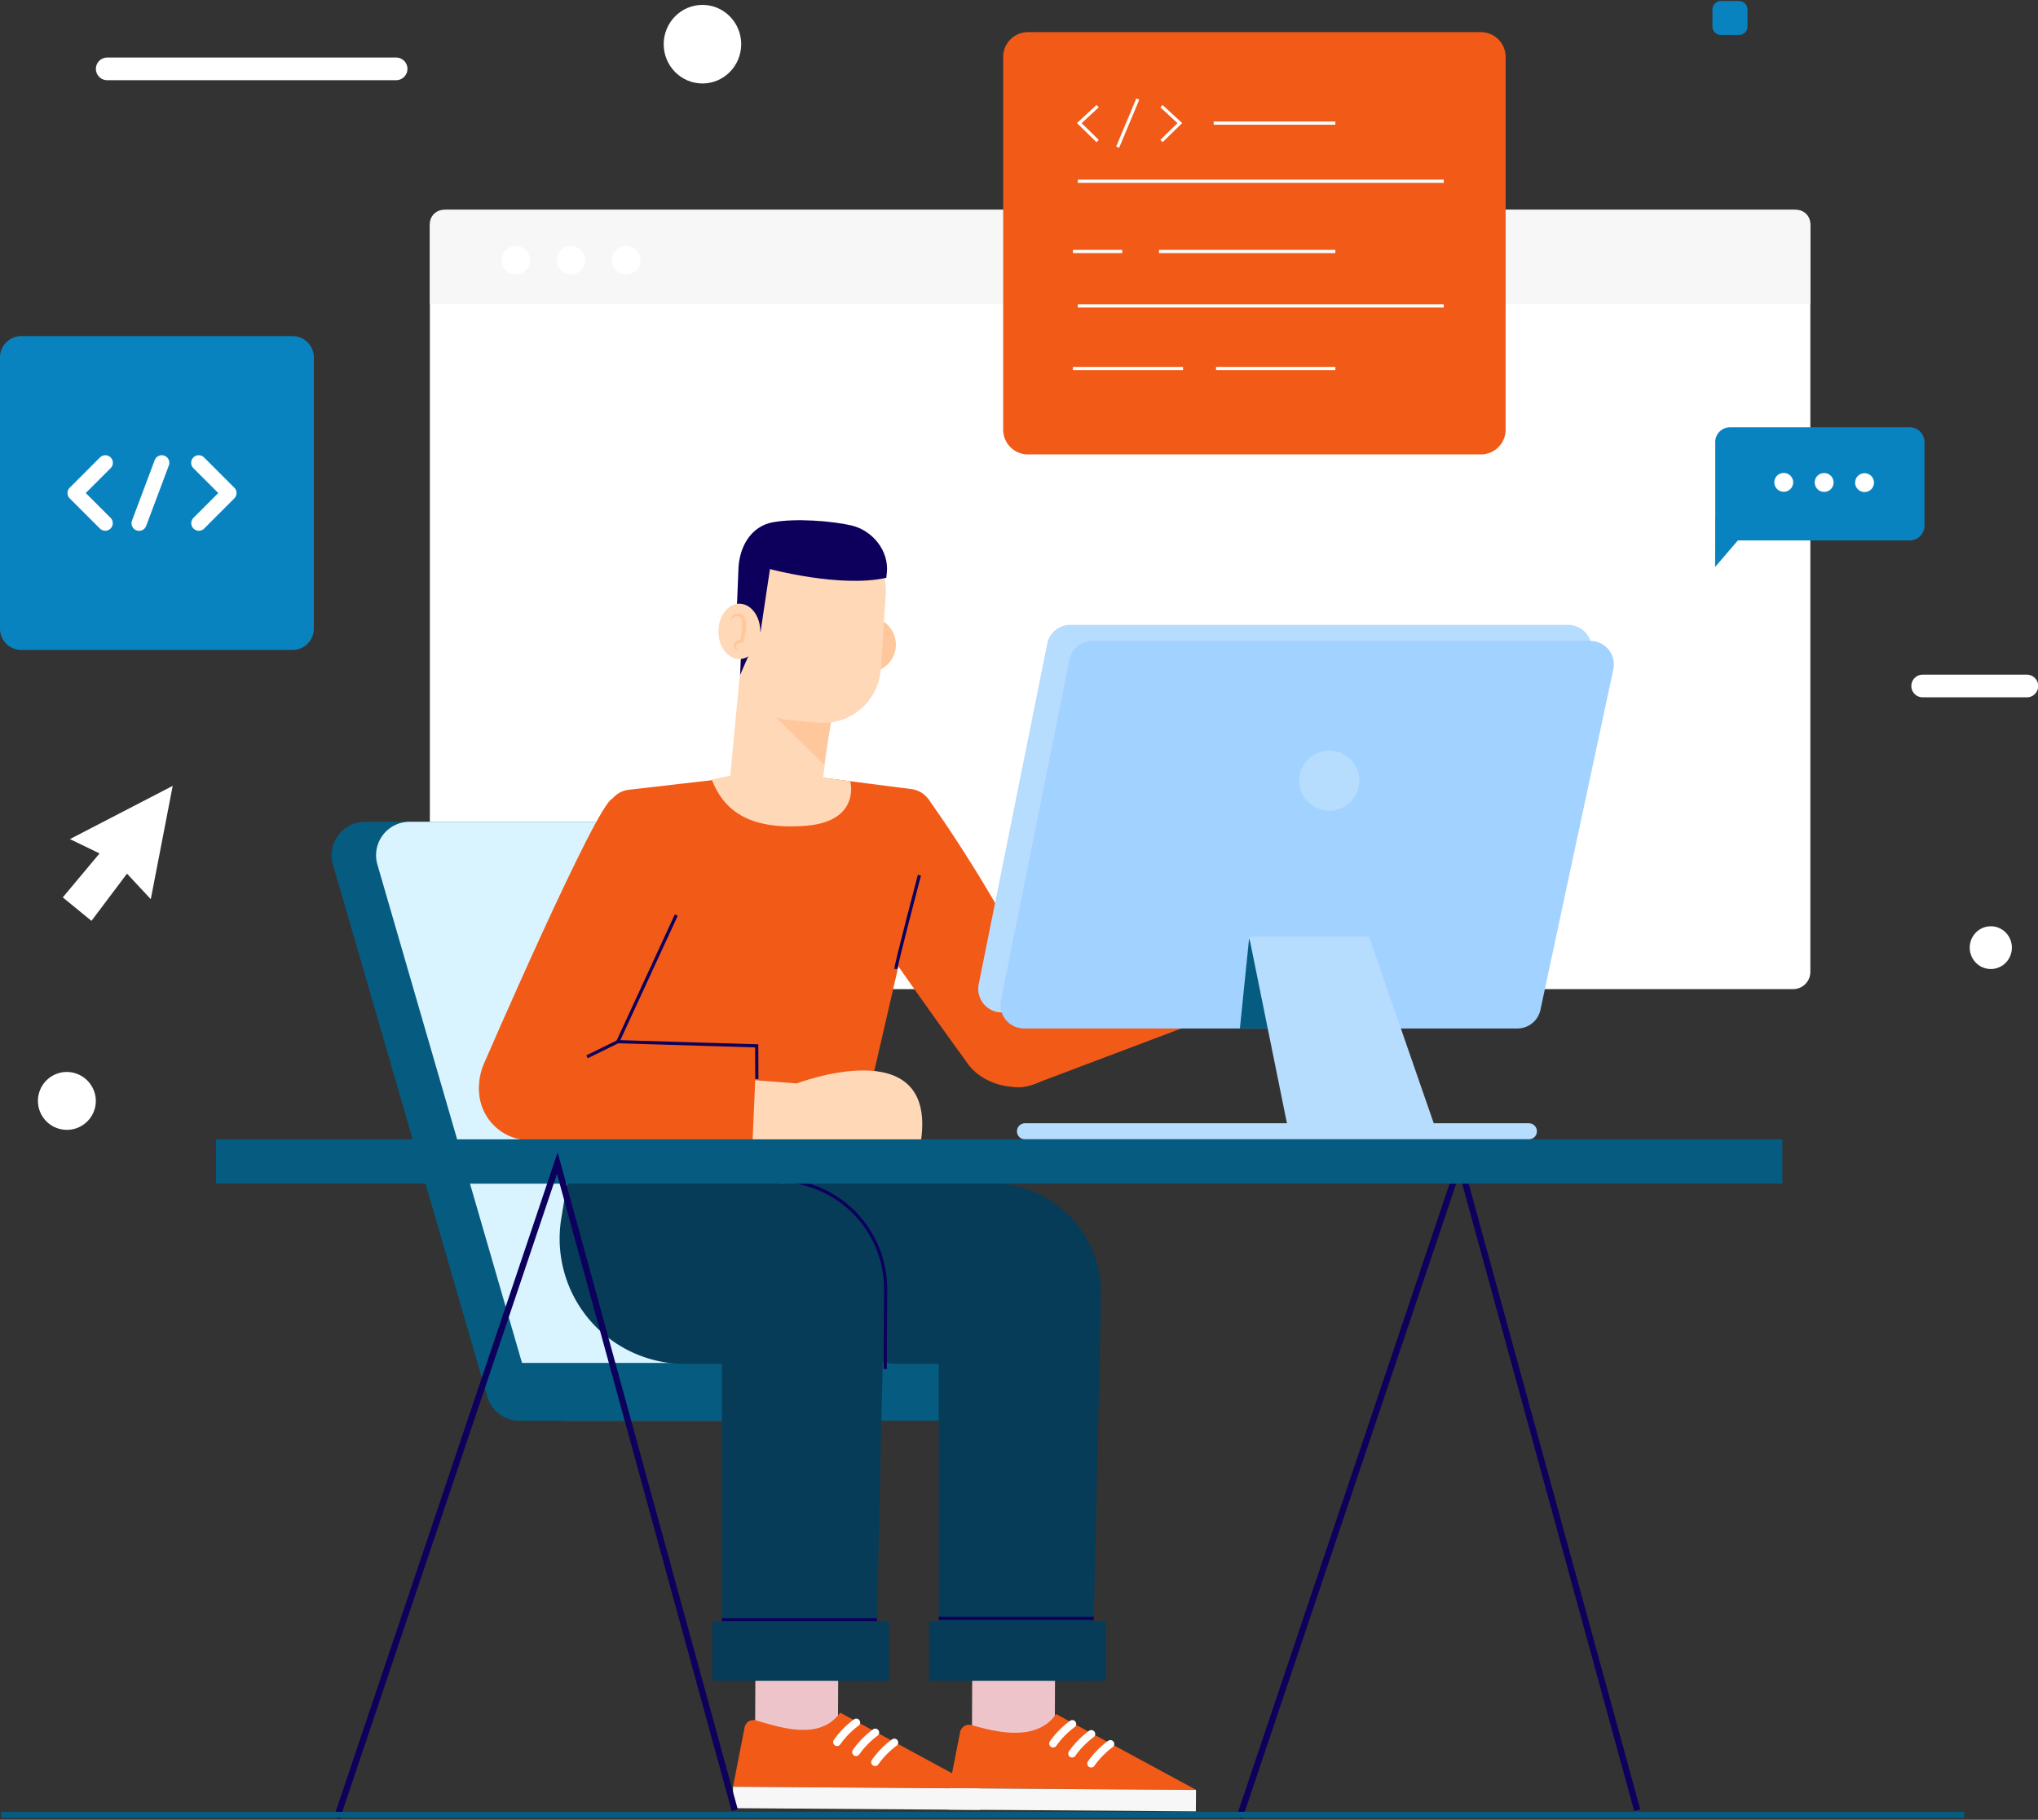 <svg id="Group_50819" data-name="Group 50819" xmlns="http://www.w3.org/2000/svg" xmlns:xlink="http://www.w3.org/1999/xlink" width="658.38" height="587.999" viewBox="0 0 658.38 587.999">
  <rect x="0" y="0" width="658.38" height="587.999" fill="#333333" stroke="none"/>
  <defs>
    <clipPath id="clip-path">
      <rect id="Rectangle_60041" data-name="Rectangle 60041" width="658.38" height="587.999" fill="none"/>
    </clipPath>
  </defs>
  <g id="Group_50818" data-name="Group 50818" clip-path="url(#clip-path)">
    <path id="Path_89257" data-name="Path 89257" d="M529.14,295.125H94.3a5.567,5.567,0,0,1-5.567-5.567V48.883A5.568,5.568,0,0,1,94.3,43.316H529.14a5.566,5.566,0,0,1,5.565,5.567V289.558a5.565,5.565,0,0,1-5.565,5.567" transform="translate(50.133 24.473)" fill="#fff"/>
    <path id="Path_89258" data-name="Path 89258" d="M534.7,73.793H88.732V47.87a4.554,4.554,0,0,1,4.554-4.554H530.151A4.554,4.554,0,0,1,534.7,47.87Z" transform="translate(50.133 24.473)" fill="#f7f7f7"/>
    <path id="Path_89259" data-name="Path 89259" d="M112.724,55.384a4.593,4.593,0,1,1-4.592-4.593,4.594,4.594,0,0,1,4.592,4.593" transform="translate(58.498 28.697)" fill="#fff"/>
    <path id="Path_89260" data-name="Path 89260" d="M124.127,55.384a4.592,4.592,0,1,1-4.593-4.593,4.593,4.593,0,0,1,4.593,4.593" transform="translate(64.941 28.697)" fill="#fff"/>
    <path id="Path_89261" data-name="Path 89261" d="M135.532,55.384a4.592,4.592,0,1,1-4.592-4.593,4.593,4.593,0,0,1,4.592,4.593" transform="translate(71.385 28.697)" fill="#fff"/>
    <path id="Path_89262" data-name="Path 89262" d="M26.532,230.8a9.351,9.351,0,1,1-9.351-9.481A9.416,9.416,0,0,1,26.532,230.8Z" transform="translate(4.425 125.044)" fill="#fff"/>
    <ellipse id="Ellipse_1829" data-name="Ellipse 1829" cx="12.52" cy="12.695" rx="12.52" ry="12.695" transform="translate(214.409 1.581)" fill="#fff"/>
    <ellipse id="Ellipse_1830" data-name="Ellipse 1830" cx="6.812" cy="6.908" rx="6.812" ry="6.908" transform="translate(636.322 299.288)" fill="#fff"/>
    <path id="Path_89263" data-name="Path 89263" d="M116.742,19.2H23.417a3.661,3.661,0,0,1,0-7.321h93.325a3.661,3.661,0,1,1,0,7.321" transform="translate(11.162 6.713)" fill="#fff"/>
    <path id="Path_89264" data-name="Path 89264" d="M431.824,146.615H398.171a3.661,3.661,0,0,1,0-7.321h33.654a3.661,3.661,0,1,1,0,7.321" transform="translate(222.895 78.7)" fill="#fff"/>
    <path id="Path_89265" data-name="Path 89265" d="M362.057,11.188h-5.806a2.761,2.761,0,0,1-2.761-2.762V2.978A2.761,2.761,0,0,1,356.251.216h5.806a2.763,2.763,0,0,1,2.762,2.762V8.426a2.763,2.763,0,0,1-2.762,2.762" transform="translate(199.719 0.122)" fill="#0983c0"/>
    <path id="Path_89266" data-name="Path 89266" d="M48.471,162.252l-33.2,17.2,9.564,4.631-11.877,14.2,9.266,7.587L33.7,190.619l7.69,8.244Z" transform="translate(7.324 91.671)" fill="#fff"/>
    <path id="Path_89267" data-name="Path 89267" d="M94.522,170.788H6.862A6.862,6.862,0,0,1,0,163.925V76.265A6.862,6.862,0,0,1,6.862,69.4h87.66a6.862,6.862,0,0,1,6.862,6.863v87.66a6.862,6.862,0,0,1-6.862,6.863" transform="translate(0 39.212)" fill="#0983c0"/>
    <path id="Path_89268" data-name="Path 89268" d="M54.6,98.161a2.442,2.442,0,1,1,3.454-3.454l9.767,9.769a2.441,2.441,0,0,1,0,3.454L58.059,117.7a2.442,2.442,0,0,1-3.454-3.452l8.041-8.043ZM19.831,106.2l8.041,8.043a2.442,2.442,0,0,1-3.454,3.452L14.65,107.93a2.441,2.441,0,0,1,0-3.454l9.767-9.769a2.442,2.442,0,0,1,3.454,3.454ZM42.1,95.577a2.442,2.442,0,0,1,4.573,1.715l-7.326,19.536a2.442,2.442,0,1,1-4.573-1.715Z" transform="translate(7.873 53.105)" fill="#fff"/>
    <path id="Path_89269" data-name="Path 89269" d="M361.392,143.087H215.082a8.005,8.005,0,0,1-8-8.006V14.642a8.006,8.006,0,0,1,8-8.007h146.31a8.007,8.007,0,0,1,8.007,8.007V135.08a8.006,8.006,0,0,1-8.007,8.006" transform="translate(116.997 3.749)" fill="#f25a18"/>
    <line id="Line_929" data-name="Line 929" x2="56.966" transform="translate(374.42 81.26)" fill="none" stroke="#fff" stroke-miterlimit="10" stroke-width="1.037"/>
    <line id="Line_930" data-name="Line 930" x2="118.218" transform="translate(348.198 98.849)" fill="none" stroke="#fff" stroke-miterlimit="10" stroke-width="1.037"/>
    <line id="Line_931" data-name="Line 931" x2="118.218" transform="translate(348.198 58.558)" fill="none" stroke="#fff" stroke-miterlimit="10" stroke-width="1.037"/>
    <line id="Line_932" data-name="Line 932" x2="35.568" transform="translate(346.617 119.078)" fill="none" stroke="#fff" stroke-miterlimit="10" stroke-width="1.037"/>
    <line id="Line_933" data-name="Line 933" x2="38.543" transform="translate(392.843 119.078)" fill="none" stroke="#fff" stroke-miterlimit="10" stroke-width="1.037"/>
    <line id="Line_934" data-name="Line 934" x2="15.918" transform="translate(346.617 81.26)" fill="none" stroke="#fff" stroke-miterlimit="10" stroke-width="1.037"/>
    <line id="Line_935" data-name="Line 935" x2="39.302" transform="translate(392.083 39.78)" fill="none" stroke="#fff" stroke-miterlimit="10" stroke-width="1.037"/>
    <line id="Line_936" data-name="Line 936" x1="6.509" y2="15.536" transform="translate(361.059 32.011)" fill="none" stroke="#fff" stroke-miterlimit="10" stroke-width="1.037"/>
    <path id="Path_89270" data-name="Path 89270" d="M228.718,21.919,222.79,27.4l5.928,5.787" transform="translate(125.875 12.384)" fill="none" stroke="#fff" stroke-miterlimit="10" stroke-width="1.037"/>
    <path id="Path_89271" data-name="Path 89271" d="M239.758,21.919l5.928,5.476-5.928,5.787" transform="translate(135.462 12.384)" fill="none" stroke="#fff" stroke-miterlimit="10" stroke-width="1.037"/>
    <path id="Path_89272" data-name="Path 89272" d="M416.89,124.776H354.067V92.993a4.77,4.77,0,0,1,4.77-4.772H416.89a4.771,4.771,0,0,1,4.77,4.772v27.013a4.771,4.771,0,0,1-4.77,4.77" transform="translate(200.045 49.844)" fill="#0983c0"/>
    <path id="Path_89273" data-name="Path 89273" d="M354.087,106.746l-.05,16.152,13.791-16.11Z" transform="translate(200.029 60.311)" fill="#0983c0"/>
    <path id="Path_89274" data-name="Path 89274" d="M382.945,100.73A3.043,3.043,0,1,0,386,97.7a3.045,3.045,0,0,0-3.053,3.033" transform="translate(216.361 55.198)" fill="#fff"/>
    <path id="Path_89275" data-name="Path 89275" d="M374.605,100.7a3.043,3.043,0,1,0,3.052-3.033,3.044,3.044,0,0,0-3.052,3.033" transform="translate(211.649 55.183)" fill="#fff"/>
    <path id="Path_89276" data-name="Path 89276" d="M366.264,100.678a3.043,3.043,0,1,0,3.053-3.033,3.045,3.045,0,0,0-3.053,3.033" transform="translate(206.937 55.169)" fill="#fff"/>
    <path id="Path_89277" data-name="Path 89277" d="M149.383,300.056h88.45a9.33,9.33,0,0,0,0-18.659h-88.45a9.33,9.33,0,0,0,0,18.659" transform="translate(79.13 158.987)" fill="#065b80"/>
    <path id="Path_89278" data-name="Path 89278" d="M128.973,363.181H233.351a10.811,10.811,0,0,0,10.223-13.916L193.728,177.445a10.685,10.685,0,0,0-10.223-7.775H79.128a10.811,10.811,0,0,0-10.223,13.916l49.845,171.821a10.685,10.685,0,0,0,10.223,7.775" transform="translate(38.681 95.862)" fill="#065b80"/>
    <path id="Path_89279" data-name="Path 89279" d="M138.15,363.181h90.917a10.812,10.812,0,0,0,10.223-13.916L189.443,177.445a10.682,10.682,0,0,0-10.221-7.775H88.305a10.811,10.811,0,0,0-10.223,13.916l49.845,171.821a10.686,10.686,0,0,0,10.223,7.775" transform="translate(43.866 95.862)" fill="#d9f4ff"/>
    <path id="Path_89280" data-name="Path 89280" d="M110.513,300.056H220.99a9.33,9.33,0,0,0,0-18.659H110.513a9.33,9.33,0,0,0,0,18.659" transform="translate(57.168 158.987)" fill="#065b80"/>
    <rect id="Rectangle_60034" data-name="Rectangle 60034" width="36.173" height="26.758" transform="matrix(0.004, -1, 1, 0.004, 313.986, 562.539)" fill="#eec4cb"/>
    <rect id="Rectangle_60035" data-name="Rectangle 60035" width="57.111" height="19.253" transform="translate(300.13 523.833)" fill="#063c57"/>
    <path id="Path_89281" data-name="Path 89281" d="M162.7,244.2l-1.881,11.532A40.471,40.471,0,0,0,200.76,302.72h11.958V404.451l49.645.664,2.77-124.631a35.473,35.473,0,0,0-35.391-36.139Z" transform="translate(90.556 137.971)" fill="#063c57"/>
    <line id="Line_937" data-name="Line 937" x2="50.081" transform="translate(303.265 522.92)" fill="none" stroke="#0d005d" stroke-miterlimit="10" stroke-width="1.029"/>
    <path id="Path_89282" data-name="Path 89282" d="M203.094,357.448c6.294,1.679,20.716,6.127,27.4-3.563l45.189,24.486-79.771-.524,3.551-18a2.912,2.912,0,0,1,3.632-2.4" transform="translate(110.688 199.943)" fill="#f25a18"/>
    <rect id="Rectangle_60036" data-name="Rectangle 60036" width="6.914" height="79.772" transform="matrix(0.007, -1, 1, 0.007, 306.553, 584.704)" fill="#f7f7f7"/>
    <path id="Path_89283" data-name="Path 89283" d="M218.343,363.883a1.284,1.284,0,0,0,.523-.416,26.609,26.609,0,0,1,5.889-6.031,1.262,1.262,0,0,0-1.4-2.1,28.524,28.524,0,0,0-6.535,6.648,1.262,1.262,0,0,0,1.521,1.9" transform="translate(122.367 200.646)" fill="#fff"/>
    <path id="Path_89284" data-name="Path 89284" d="M222.27,365.951a1.286,1.286,0,0,0,.523-.416,26.608,26.608,0,0,1,5.889-6.031,1.262,1.262,0,0,0-1.4-2.1,28.525,28.525,0,0,0-6.535,6.648,1.262,1.262,0,0,0,1.521,1.9" transform="translate(124.585 201.813)" fill="#fff"/>
    <path id="Path_89285" data-name="Path 89285" d="M226.2,368.018a1.274,1.274,0,0,0,.523-.416,26.642,26.642,0,0,1,5.891-6.03,1.262,1.262,0,0,0-1.4-2.1,28.557,28.557,0,0,0-6.537,6.647,1.262,1.262,0,0,0,1.521,1.9" transform="translate(126.803 202.981)" fill="#fff"/>
    <rect id="Rectangle_60037" data-name="Rectangle 60037" width="36.173" height="26.758" transform="matrix(0.004, -1, 1, 0.004, 243.935, 562.539)" fill="#eec4cb"/>
    <path id="Path_89286" data-name="Path 89286" d="M158.662,356.1c6.3,1.679,20.548,7.177,27.232-2.513l45.188,24.486-79.771-.524,3.718-19.052a2.913,2.913,0,0,1,3.632-2.4" transform="translate(85.49 199.774)" fill="#f25a18"/>
    <rect id="Rectangle_60038" data-name="Rectangle 60038" width="6.914" height="79.772" transform="matrix(0.007, -1, 1, 0.007, 236.754, 584.236)" fill="#f7f7f7"/>
    <path id="Path_89287" data-name="Path 89287" d="M173.744,363.584a1.285,1.285,0,0,0,.523-.416,26.609,26.609,0,0,1,5.889-6.031,1.262,1.262,0,0,0-1.4-2.1,28.524,28.524,0,0,0-6.535,6.648,1.262,1.262,0,0,0,1.521,1.9" transform="translate(97.169 200.477)" fill="#fff"/>
    <path id="Path_89288" data-name="Path 89288" d="M177.67,365.652a1.274,1.274,0,0,0,.523-.416,26.648,26.648,0,0,1,5.889-6.031,1.262,1.262,0,0,0-1.4-2.1,28.556,28.556,0,0,0-6.535,6.648,1.262,1.262,0,0,0,1.521,1.9" transform="translate(99.387 201.644)" fill="#fff"/>
    <path id="Path_89289" data-name="Path 89289" d="M181.6,367.719a1.286,1.286,0,0,0,.523-.416,26.639,26.639,0,0,1,5.891-6.03,1.262,1.262,0,0,0-1.4-2.1,28.555,28.555,0,0,0-6.537,6.646,1.262,1.262,0,0,0,1.521,1.9" transform="translate(101.605 202.812)" fill="#fff"/>
    <rect id="Rectangle_60039" data-name="Rectangle 60039" width="57.111" height="19.253" transform="translate(230.079 523.833)" fill="#063c57"/>
    <path id="Path_89290" data-name="Path 89290" d="M117.936,244.2l-1.881,11.532A40.471,40.471,0,0,0,156,302.72h11.958V404.451l49.645.664,2.77-124.631a35.473,35.473,0,0,0-35.391-36.139Z" transform="translate(65.266 137.971)" fill="#063c57"/>
    <line id="Line_938" data-name="Line 938" x2="50.081" transform="translate(233.214 523.333)" fill="none" stroke="#0d005d" stroke-miterlimit="10" stroke-width="1.029"/>
    <path id="Path_89291" data-name="Path 89291" d="M198.488,304.671l.136-25.736A35.117,35.117,0,0,0,163.689,243.7l-8.847-.014" transform="translate(87.485 137.68)" fill="none" stroke="#0d005d" stroke-miterlimit="10" stroke-width="1.029"/>
    <path id="Path_89292" data-name="Path 89292" d="M203.048,164.893s24.66,33.654,42.119,73.472a14.414,14.414,0,0,1-1.153,13.717c-6.074,9.171-21.936,7.055-28.049-1.471,0,0-46.674-64.163-44.685-66.758.473-.618,31.769-18.96,31.769-18.96" transform="translate(96.736 93.163)" fill="#f25a18"/>
    <path id="Path_89293" data-name="Path 89293" d="M215.251,213.2,276.4,188.779l5.3,31.779L220.129,243.8a12.276,12.276,0,0,1-6.977.571,15.8,15.8,0,0,1,2.1-31.17" transform="translate(113.444 106.659)" fill="#f25a18"/>
    <path id="Path_89294" data-name="Path 89294" d="M185.965,159.443l42.331,5.44a8.038,8.038,0,0,1,6.975,8.764L207.92,292.309l-90.857-.224,12.863-118.038a8.039,8.039,0,0,1,7.093-8.95Z" transform="translate(66.14 90.084)" fill="#f25a18"/>
    <path id="Path_89295" data-name="Path 89295" d="M184.936,210.973c0-1.413,7.592-30.269,7.592-30.269" transform="translate(104.488 102.097)" fill="none" stroke="#0d005d" stroke-miterlimit="10" stroke-width="1.029"/>
    <path id="Path_89296" data-name="Path 89296" d="M183.853,161.981l7.841,1.008s3.5,13.1-14.691,14.417c-18.958,1.369-26.431-5.642-30.095-15l20.874-4.1Z" transform="translate(83.002 89.441)" fill="#ffd8b8"/>
    <path id="Path_89297" data-name="Path 89297" d="M176.347,184.891s-23.073,45.688-49.119,82.513c-2.92,4.127-9.813,6.179-14.864,5.961-11.4-.491-16.231-12.772-11.924-22.767,0,0,36.489-84.323,41.543-85.7.778-.213,34.364,20,34.364,20" transform="translate(55.868 93.163)" fill="#f25a18"/>
    <path id="Path_89298" data-name="Path 89298" d="M172.391,224.3l-19.839-1.531.618,19.853,17.174-.006Z" transform="translate(86.19 125.865)" fill="#ffd8b8"/>
    <path id="Path_89299" data-name="Path 89299" d="M117.274,214.6l71.314,2.146L187.2,248.675l-74.1-1.56a16.39,16.39,0,0,1,4.171-32.513" transform="translate(55.867 121.18)" fill="#f25a18"/>
    <path id="Path_89300" data-name="Path 89300" d="M146.408,188.934l-18.866,40.9,44.853,1.349.041,10.709" transform="translate(72.061 106.747)" fill="none" stroke="#0d005d" stroke-miterlimit="10" stroke-width="1.029"/>
    <line id="Line_939" data-name="Line 939" x1="9.963" y2="4.886" transform="translate(189.64 336.579)" fill="none" stroke="#0d005d" stroke-miterlimit="10" stroke-width="1.029"/>
    <path id="Path_89301" data-name="Path 89301" d="M165.457,225.3s45.488-17.536,40.433,18.29H162.227Z" transform="translate(91.657 124.868)" fill="#ffd8b8"/>
    <path id="Path_89302" data-name="Path 89302" d="M173.548,135.448a8.945,8.945,0,1,0,9.786-8.017,8.946,8.946,0,0,0-9.786,8.017" transform="translate(98.028 71.973)" fill="#fec89c"/>
    <path id="Path_89303" data-name="Path 89303" d="M184.623,143.441l-4.153,31.777c-.814,8.93-7,8.991-15.786,8.119-7.5-.743-13.7-3.576-13.888-11.108l3.211-34.458Z" transform="translate(85.199 77.84)" fill="#ffd8b8"/>
    <path id="Path_89304" data-name="Path 89304" d="M177.533,165.165l-20.614-20.229,23.628,2.056Z" transform="translate(88.658 81.888)" fill="#fec89c"/>
    <path id="Path_89305" data-name="Path 89305" d="M167.389,171.42l10.305,1.023A18.7,18.7,0,0,0,198.2,155.068l1.571-23.743a21.821,21.821,0,0,0-19.617-23.154c-11.993-1.191-24.78,7.357-25.971,19.35l-1.33,27.037a16.148,16.148,0,0,0,14.534,16.863" transform="translate(86.351 61.053)" fill="#ffd8b8"/>
    <path id="Path_89306" data-name="Path 89306" d="M159.725,143.573l3.05-20.389s22.8,6.139,37.591,2.828l.175-1.756c.69-6.956-4.614-13.559-11.42-15.152-6.28-1.47-18.021-2.38-25.375-1.047-7.089,1.286-11.043,7.944-11.173,15.623l-.433,10.742Z" transform="translate(85.959 60.685)" fill="#0d005d"/>
    <path id="Path_89307" data-name="Path 89307" d="M158.176,131.423l-5.395,12.392.322-7.636Z" transform="translate(86.321 74.253)" fill="#0d005d"/>
    <path id="Path_89308" data-name="Path 89308" d="M145.894,132.7c-.369,4.916,2.344,9.3,6.06,9.784s7.027-3.1,7.4-8.017-2.344-9.3-6.061-9.784-7.026,3.1-7.4,8.017" transform="translate(86.221 70.422)" fill="#ffd8b8"/>
    <path id="Path_89316" data-name="Path 89316" d="M224.225,135.115l-22.143,110.01a7.6,7.6,0,0,0,7.456,9.105h159.39a7.605,7.605,0,0,0,7.437-6.013l23.547-110.01a7.6,7.6,0,0,0-7.435-9.2h-160.8a7.6,7.6,0,0,0-7.456,6.1" transform="translate(114.089 72.891)" fill="#b6dcfe"/>
    <path id="Path_89317" data-name="Path 89317" d="M228.818,138.43,206.675,248.44a7.6,7.6,0,0,0,7.456,9.105H373.52a7.605,7.605,0,0,0,7.437-6.013L404.5,141.523a7.6,7.6,0,0,0-7.435-9.2h-160.8a7.6,7.6,0,0,0-7.456,6.1" transform="translate(116.684 74.764)" fill="#a2d2ff"/>
    <path id="Path_89318" data-name="Path 89318" d="M258.918,193.751l-2.973,29.09h12.935Z" transform="translate(144.607 109.468)" fill="#065b80"/>
    <path id="Path_89319" data-name="Path 89319" d="M257.844,193.368l13.2,65.138h48.116l-22.567-65.138Z" transform="translate(145.68 109.252)" fill="#b6dcfe"/>
    <circle id="Ellipse_1831" data-name="Ellipse 1831" cx="9.73" cy="9.73" r="9.73" transform="translate(419.693 242.505)" fill="#b6dcfe"/>
    <path id="Path_89320" data-name="Path 89320" d="M375.269,231.912H212.488a2.595,2.595,0,0,0,0,5.189H375.269a2.595,2.595,0,1,0,0-5.189" transform="translate(118.588 131.029)" fill="#b6dcfe"/>
    <path id="Path_89321" data-name="Path 89321" d="M255.826,451.771l71.22-211.629L384.362,449.2" transform="translate(144.54 135.679)" fill="none" stroke="#0d005d" stroke-miterlimit="10" stroke-width="2.028"/>
    <rect id="Rectangle_60040" data-name="Rectangle 60040" width="506.036" height="14.337" transform="translate(69.769 368.13)" fill="#065b80"/>
    <path id="Path_89322" data-name="Path 89322" d="M69.535,451.771l71.22-211.629L198.071,449.2" transform="translate(39.287 135.679)" fill="none" stroke="#0d005d" stroke-miterlimit="10" stroke-width="2.028"/>
    <path id="Path_89324" data-name="Path 89324" d="M0,0H634.187" transform="translate(0.359 586.418)" fill="none" stroke="#065b80" stroke-width="2"/>
    <path id="Path_89323" data-name="Path 89323" d="M119.473,85.72a6.291,6.291,0,0,1-1.258-.567,2.609,2.609,0,0,1-.27-.18,1.629,1.629,0,0,1-.228-.2c-.055-.076-.138-.138-.166-.221a.424.424,0,0,1-.076-.214.333.333,0,0,1,.014-.2c0-.062.062-.138.09-.214a.819.819,0,0,1,.152-.214c.062-.069.111-.145.187-.221.166-.131.3-.277.477-.4s.359-.242.532-.373l.276-.207-.062-.353a21.072,21.072,0,0,0-.823-3.263,14.014,14.014,0,0,0-.636-1.583,7.728,7.728,0,0,0-.9-1.514,4.926,4.926,0,0,0-.636-.691,2.419,2.419,0,0,0-.906-.512,1.848,1.848,0,0,0-1.113.041,3.256,3.256,0,0,0-.795.456,3.358,3.358,0,0,0-.684.643,1.961,1.961,0,0,0-.38.878A1.737,1.737,0,0,0,113,78.164a1.716,1.716,0,0,1-.263-1.452,1.416,1.416,0,0,1,.408-.539,2.478,2.478,0,0,1,.594-.38c.1-.055.249-.1.366-.159a1.05,1.05,0,0,1,.3-.1.829.829,0,0,1,.5.055,2.548,2.548,0,0,1,.912.912c.138.2.249.429.373.65s.235.456.339.7c.214.477.387.975.574,1.472s.346,1.009.5,1.521.318,1.03.449,1.542l.221-.56c-.194.159-.373.325-.56.491s-.346.38-.518.567c-.083.1-.152.228-.228.346a1.251,1.251,0,0,0-.18.387,1.193,1.193,0,0,0-.09.456,1.064,1.064,0,0,0,.076.484.976.976,0,0,0,.242.4,1.533,1.533,0,0,0,.325.277,2.819,2.819,0,0,0,.346.187,3.648,3.648,0,0,0,.353.131,4.767,4.767,0,0,0,1.424.18Z" transform="matrix(0.899, 0.438, -0.438, 0.899, 169.084, 81.201)" fill="#fec89c"/>
  </g>
</svg>
